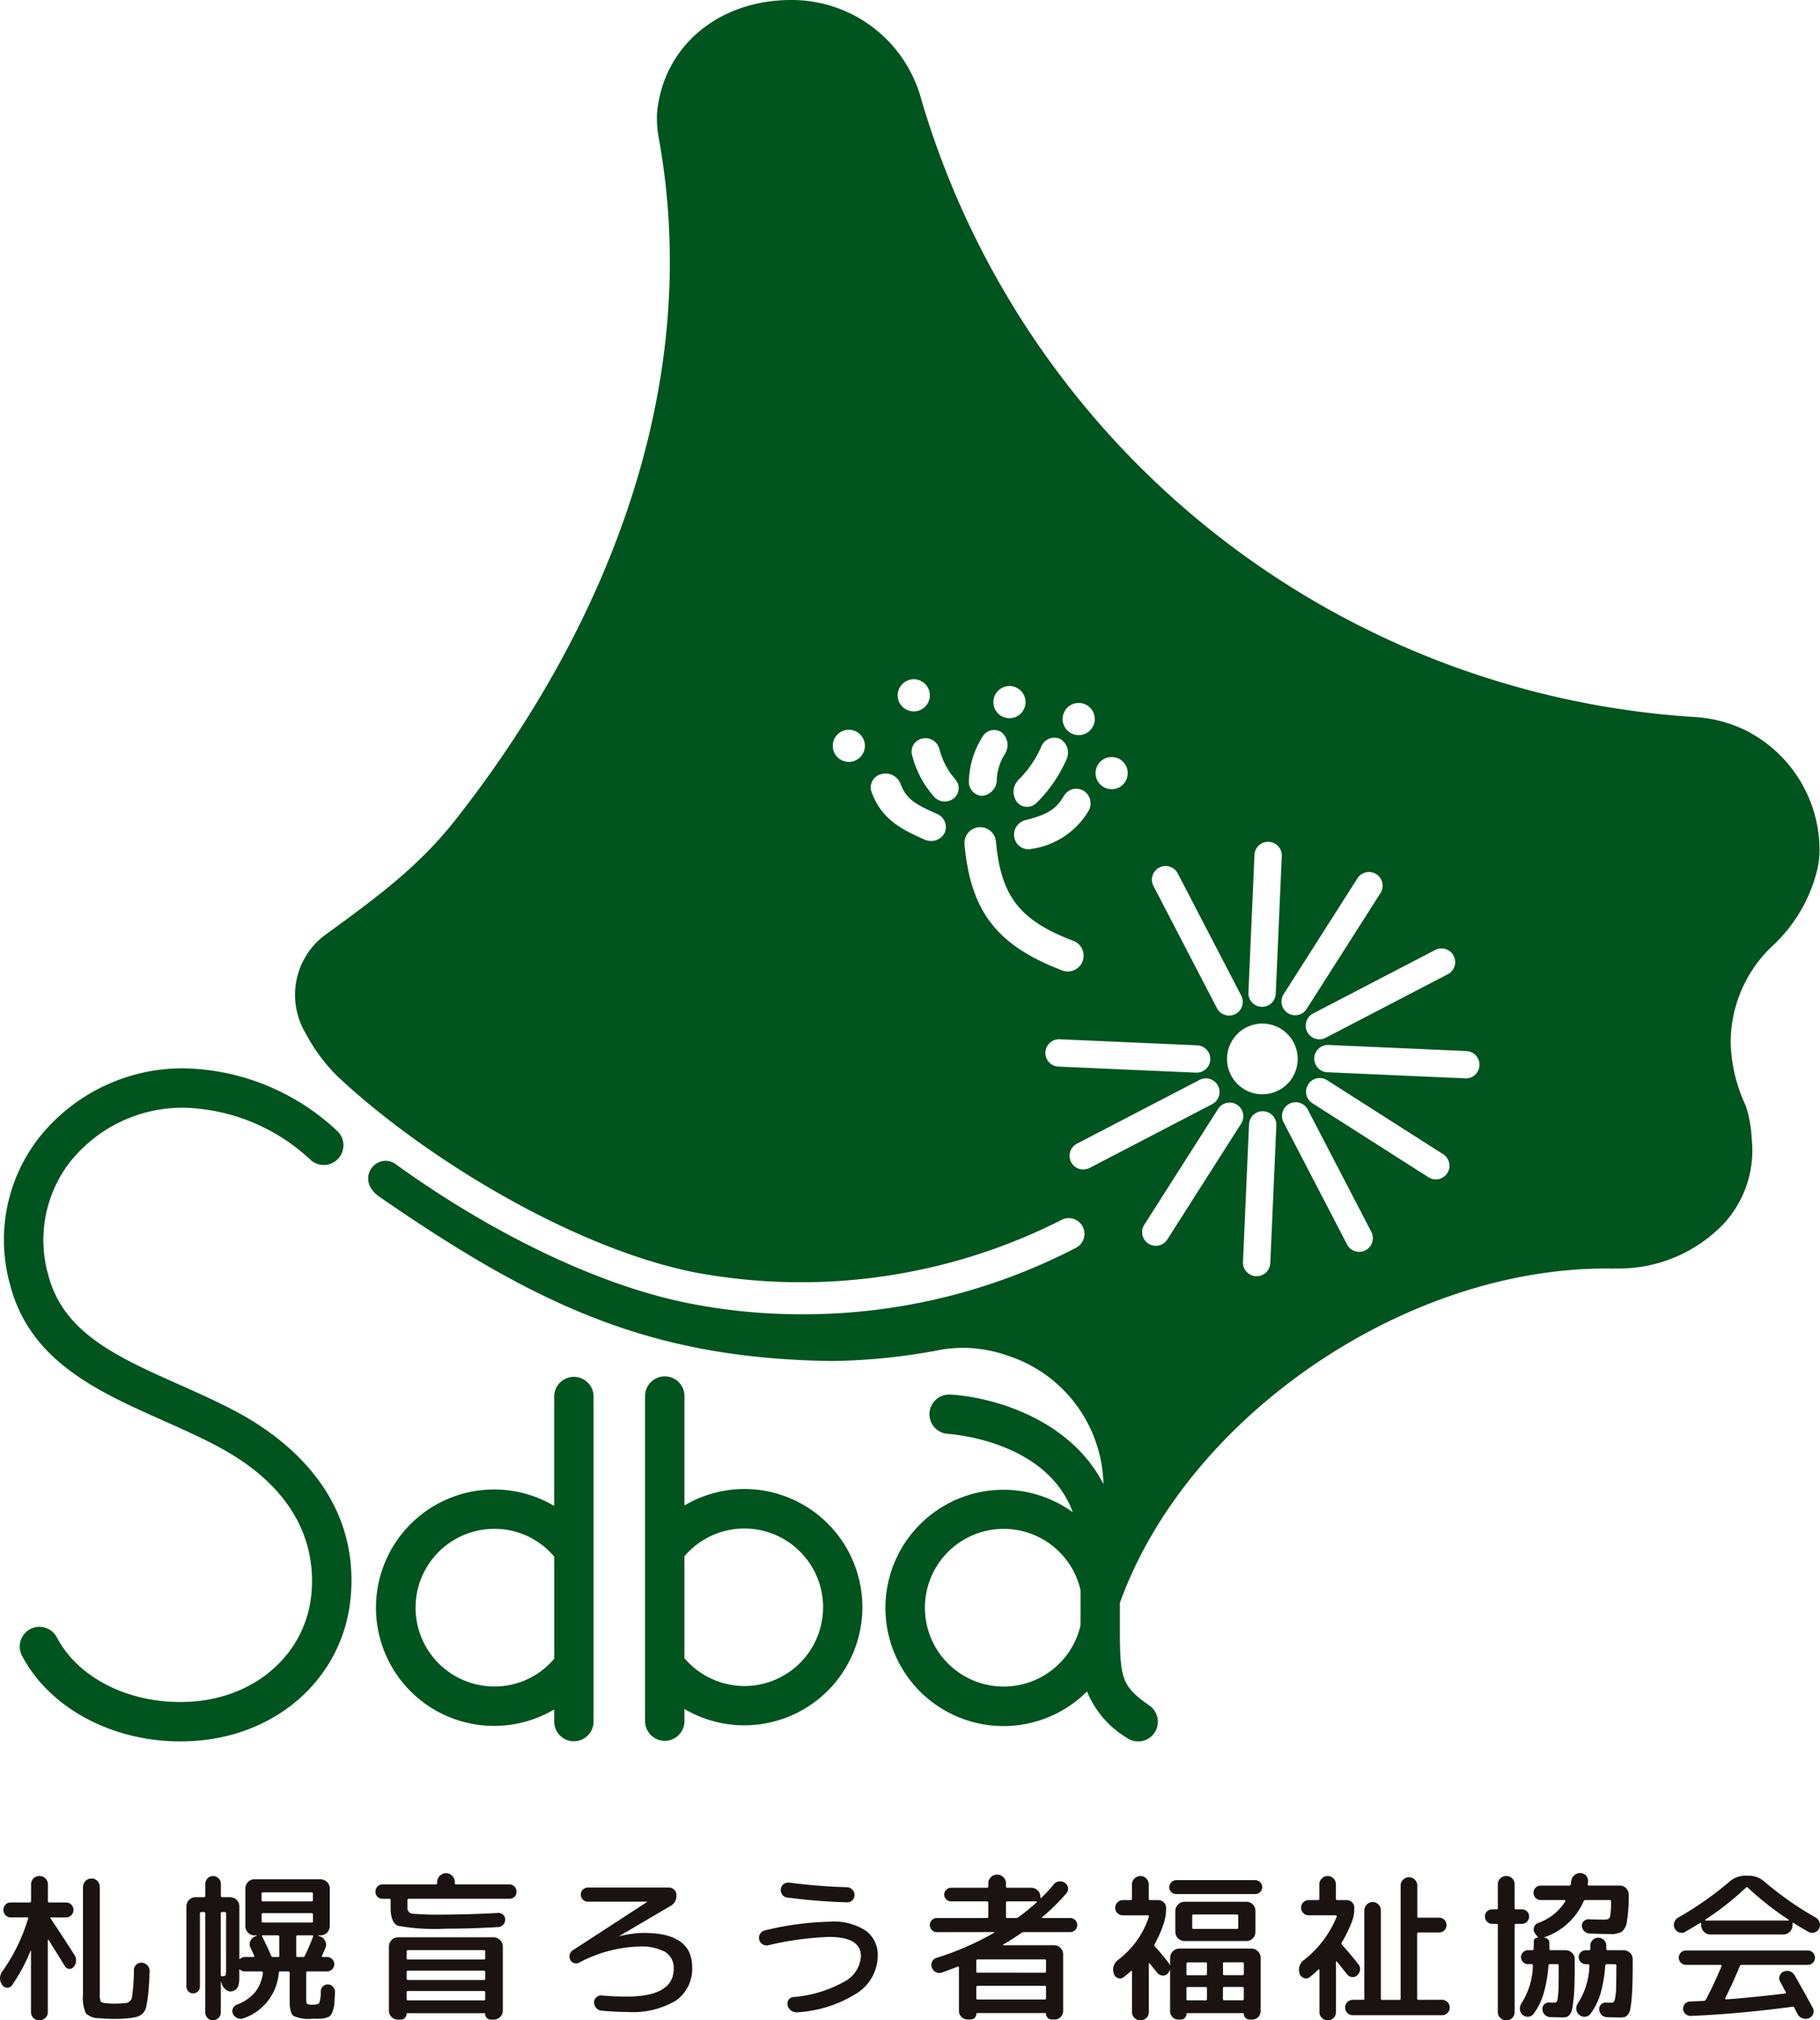 <svg xmlns="http://www.w3.org/2000/svg" xmlns:xlink="http://www.w3.org/1999/xlink" width="123.018" height="136.473" viewBox="0 0 123.018 136.473"><defs><clipPath id="a"><rect width="123.018" height="136.473" fill="none"/></clipPath></defs><g clip-path="url(#a)"><path d="M140.5,292.9a7.972,7.972,0,0,0-4.047,1.111v-7.39a1.33,1.33,0,1,0-2.661,0V308.58a1.33,1.33,0,1,0,2.661,0v-.819A7.981,7.981,0,1,0,140.5,292.9m0,13.309a5.338,5.338,0,0,1-4.047-1.878v-6.892a5.32,5.32,0,1,1,4.047,8.77" transform="translate(-90.189 -192.317)" fill="#00541e"/><path d="M91.391,285.384a1.331,1.331,0,0,0-1.331,1.33v7.39a7.985,7.985,0,1,0,0,13.748v.818a1.33,1.33,0,0,0,2.661,0V286.714a1.331,1.331,0,0,0-1.33-1.33M86.014,306.3a5.324,5.324,0,1,1,0-10.648,5.26,5.26,0,0,1,4.047,1.877v6.895a5.26,5.26,0,0,1-4.047,1.877" transform="translate(-52.6 -192.378)" fill="#00541e"/><path d="M12.763,266.9c-4.624,0-8.838-2.247-10.7-5.789a1.33,1.33,0,0,1,2.356-1.236c1.511,2.879,5.2,4.621,9.18,4.334,4.4-.317,7.7-3.344,8.034-7.361.235-2.836-.671-6.849-6.324-9.864-1.19-.634-2.476-1.207-3.719-1.761-4.425-1.972-9-4.011-10.337-9.185A11.221,11.221,0,0,1,3.19,226.15a12.41,12.41,0,0,1,9.774-4.716h0a15.554,15.554,0,0,1,10.361,4.19,1.33,1.33,0,0,1-1.732,2.019,13.013,13.013,0,0,0-8.628-3.548h0a9.732,9.732,0,0,0-7.671,3.685,8.616,8.616,0,0,0-1.462,7.593c1.015,3.931,4.643,5.548,8.845,7.42,1.286.573,2.616,1.166,3.888,1.844,3.131,1.67,8.3,5.5,7.724,12.431-.444,5.353-4.759,9.381-10.494,9.795-.345.025-.69.037-1.031.037" transform="translate(-0.576 -149.269)" fill="#00541e"/><path d="M3.063,398.439a.563.563,0,0,1-.406.162.555.555,0,0,1-.563-.563v-4.115c0-.015,0-.022-.011-.022a.032.032,0,0,0-.022.011A11.7,11.7,0,0,1,.815,396.23a.365.365,0,0,1-.33.168.392.392,0,0,1-.33-.179.759.759,0,0,1,.011-.931A12.37,12.37,0,0,0,1.9,391.735c.014-.057-.007-.086-.065-.086H.729a.479.479,0,0,1-.352-.146.517.517,0,0,1-.006-.715.474.474,0,0,1,.358-.146H2a.086.086,0,0,0,.1-.1v-1.126a.555.555,0,0,1,.563-.563.563.563,0,0,1,.406.162.535.535,0,0,1,.168.4v1.126a.086.086,0,0,0,.1.1H4.465a.5.5,0,0,1,.5.5.493.493,0,0,1-.146.363.481.481,0,0,1-.352.146H3.458c-.058,0-.069.025-.033.076q.758,1.127,1.614,2.469a.645.645,0,0,1,.1.406.66.66,0,0,1-.168.4.332.332,0,0,1-.309.12.368.368,0,0,1-.287-.184q-.271-.465-1.1-1.776a.025.025,0,0,0-.027-.006.025.025,0,0,0-.016.027v4.862a.536.536,0,0,1-.168.4m3.676.011a1.276,1.276,0,0,1-.931-.319,2.524,2.524,0,0,1-.2-1.262v-7.278a.573.573,0,0,1,.574-.574.537.537,0,0,1,.4.168.564.564,0,0,1,.162.406v7.115a1.966,1.966,0,0,0,.049.6c.032.065.136.108.309.13a6.463,6.463,0,0,0,.661.033q.336,0,.661-.033a.5.5,0,0,0,.487-.347,12.731,12.731,0,0,0,.14-1.906.487.487,0,0,1,.174-.358.481.481,0,0,1,.379-.119.558.558,0,0,1,.368.189.532.532,0,0,1,.14.4q-.032.91-.086,1.43t-.13.883a.941.941,0,0,1-.243.514,1.067,1.067,0,0,1-.346.217,2.63,2.63,0,0,1-.547.108,8.2,8.2,0,0,1-1.018.054q-.379,0-1.007-.043" transform="translate(0 -262.128)" fill="#1a1311"/><path d="M39.435,396.646a.455.455,0,0,1-.325.136.463.463,0,0,1-.455-.455V390.9a.63.63,0,0,1,.618-.618h.563c.065,0,.1-.029.1-.086v-.812a.518.518,0,0,1,.152-.373.492.492,0,0,1,.368-.157.536.536,0,0,1,.531.531v.812c0,.058.032.086.1.086h.531a.63.63,0,0,1,.617.618v3.52a.034.034,0,0,0,.022.032.035.035,0,0,0,.043-.011.474.474,0,0,1,.314-.119h.574c.057,0,.076-.025.054-.076s-.06-.128-.114-.254-.1-.222-.136-.287a.528.528,0,0,1-.016-.449.54.54,0,0,1,.32-.319l.108-.043a.03.03,0,0,0,.011-.021c0-.007-.007-.011-.022-.011h-.141a.575.575,0,0,1-.428-.184.6.6,0,0,1-.179-.433v-2.556a.6.6,0,0,1,.179-.433.575.575,0,0,1,.428-.184H47.73a.629.629,0,0,1,.617.617v2.556a.629.629,0,0,1-.617.617h-.141c-.015,0-.022,0-.022.011a.029.029,0,0,0,.011.021l.108.033a.611.611,0,0,1,.352.319.53.53,0,0,1,.016.46q-.119.282-.238.541a.049.049,0,0,0,.006.049.053.053,0,0,0,.049.027h.292a.487.487,0,1,1,0,.974H46.842c-.058,0-.087.033-.087.1v1.744c0,.2.018.32.054.352a.787.787,0,0,0,.379.049q.368,0,.449-.119a2.169,2.169,0,0,0,.1-.791.472.472,0,0,1,.157-.33.449.449,0,0,1,.341-.125.468.468,0,0,1,.341.168.5.5,0,0,1,.124.363q-.022.477-.043.747a1.862,1.862,0,0,1-.1.493,1.285,1.285,0,0,1-.152.314.564.564,0,0,1-.282.157,1.484,1.484,0,0,1-.39.07q-.178.005-.579.006a2.488,2.488,0,0,1-1.262-.195q-.255-.2-.255-.975V395.4c0-.065-.029-.1-.087-.1H45a.1.1,0,0,0-.1.087,3.539,3.539,0,0,1-2.383,3.076.542.542,0,0,1-.411-.011.579.579,0,0,1-.3-.282.424.424,0,0,1-.006-.368.48.48,0,0,1,.266-.26,2.927,2.927,0,0,0,1.224-.828,2.653,2.653,0,0,0,.541-1.327.052.052,0,0,0-.022-.06.1.1,0,0,0-.065-.027H42.608a.473.473,0,0,1-.314-.119.036.036,0,0,0-.043-.011.035.035,0,0,0-.022.033v.606q0,.683-.412.812a.5.5,0,0,1-.482-.081.81.81,0,0,1-.3-.449L41.005,396a.01.01,0,0,0-.011-.011.009.009,0,0,0-.011.011v2.068a.536.536,0,0,1-.531.531.491.491,0,0,1-.368-.157.518.518,0,0,1-.152-.373v-6.682a.086.086,0,0,0-.1-.1h-.162a.086.086,0,0,0-.1.1v4.938a.428.428,0,0,1-.14.319m1.549-5.258v4.137a.086.086,0,0,0,.1.1c.13,0,.206-.027.228-.081a2.578,2.578,0,0,0,.032-.569v-3.585a.086.086,0,0,0-.1-.1h-.163a.086.086,0,0,0-.1.1m2.761-1.332v.412a.086.086,0,0,0,.1.1h3.281c.058,0,.087-.032.087-.1v-.412c0-.065-.029-.1-.087-.1H43.842a.086.086,0,0,0-.1.1m0,1.408v.444c0,.058.033.087.1.087h3.281a.077.077,0,0,0,.087-.087v-.444c0-.065-.029-.1-.087-.1H43.842a.086.086,0,0,0-.1.1m1.191,2.762v-1.267a.086.086,0,0,0-.1-.1H43.821a.054.054,0,0,0-.049.027.036.036,0,0,0,.006.049q.357.715.6,1.289a.146.146,0,0,0,.141.1h.325a.086.086,0,0,0,.1-.1m2.274-1.278c.014-.058-.007-.087-.065-.087h-.975a.086.086,0,0,0-.1.1v1.267a.086.086,0,0,0,.1.1h.357a.127.127,0,0,0,.13-.087q.335-.7.552-1.289" transform="translate(-26.057 -262.128)" fill="#1a1311"/><path d="M78.355,389.989a.481.481,0,0,1-.346-.135.453.453,0,0,1-.141-.341.49.49,0,0,1,.141-.352.463.463,0,0,1,.346-.146H81.94c.065,0,.1-.028.1-.086v-.065a.583.583,0,0,1,.179-.428.575.575,0,0,1,.834,0,.584.584,0,0,1,.179.428v.065c0,.058.032.086.1.086h3.585a.463.463,0,0,1,.347.146.491.491,0,0,1,.14.352.454.454,0,0,1-.14.341.482.482,0,0,1-.347.135H80.131a.086.086,0,0,0-.1.1v.477a.379.379,0,0,0,.325.428,21.748,21.748,0,0,0,2.253.06q1.462,0,3.552-.109a.441.441,0,0,1,.336.119.424.424,0,0,1,.14.325.5.5,0,0,1-.135.352.48.48,0,0,1-.341.157q-1.841.109-3.552.109a14,14,0,0,1-3.216-.195q-.5-.2-.5-1.246v-.477a.086.086,0,0,0-.1-.1Zm1.625,2.6h5.88a.63.63,0,0,1,.617.618v4.343a.611.611,0,0,1-.6.6h-.216a.388.388,0,0,1-.379-.379.048.048,0,0,0-.054-.054h-5.2a.048.048,0,0,0-.054.054.388.388,0,0,1-.379.379h-.216a.61.61,0,0,1-.6-.6v-4.343a.629.629,0,0,1,.617-.618Zm5.307,1.4v-.433a.086.086,0,0,0-.1-.1H80.077a.086.086,0,0,0-.1.1v.433a.086.086,0,0,0,.1.1h5.111a.086.086,0,0,0,.1-.1m0,1.386v-.444q0-.087-.1-.087H80.077c-.065,0-.1.029-.1.087v.444a.086.086,0,0,0,.1.1h5.111a.086.086,0,0,0,.1-.1m0,1.376v-.433a.087.087,0,0,0-.1-.1H80.077a.086.086,0,0,0-.1.1v.433a.086.086,0,0,0,.1.1h5.111a.086.086,0,0,0,.1-.1" transform="translate(-52.491 -261.724)" fill="#1a1311"/><path d="M118.768,396.315a.445.445,0,0,1-.346.033.4.4,0,0,1-.26-.217.5.5,0,0,1,.173-.65l5.014-3.26.011-.011-.011-.011h-4a.476.476,0,0,1,0-.953h5.48a.489.489,0,0,1,.352.141.514.514,0,0,1,.157.358.767.767,0,0,1-.412.747l-3.444,2.025-.011.011h.032a7.058,7.058,0,0,1,1.646-.217q3.249,0,3.249,2.307a2.591,2.591,0,0,1-1.094,2.258,5.643,5.643,0,0,1-3.26.774q-.8,0-1.754-.086a.514.514,0,0,1-.368-.179.556.556,0,0,1-.152-.385.44.44,0,0,1,.163-.346.467.467,0,0,1,.368-.119q.79.076,1.668.076,3.184,0,3.184-1.884a1.259,1.259,0,0,0-.557-1.121,3.388,3.388,0,0,0-1.825-.373,9.137,9.137,0,0,0-4.007,1.083" transform="translate(-79.615 -263.741)" fill="#1a1311"/><path d="M158.047,394.445a.514.514,0,0,1-.385-.065.505.505,0,0,1-.233-.325.513.513,0,0,1,.065-.385.507.507,0,0,1,.325-.233,20.442,20.442,0,0,1,4.375-.585,3.926,3.926,0,0,1,2.469.628,2.012,2.012,0,0,1,.78,1.646,3.034,3.034,0,0,1-1.392,2.545,8.449,8.449,0,0,1-4.023,1.3.635.635,0,0,1-.422-.108.576.576,0,0,1-.249-.358.437.437,0,0,1,.06-.373.421.421,0,0,1,.319-.19,8.434,8.434,0,0,0,3.427-1.029,2.083,2.083,0,0,0,1.143-1.733q0-1.3-2.166-1.3a20.859,20.859,0,0,0-4.094.563m1.408-4.234a37.55,37.55,0,0,0,3.909.314.521.521,0,0,1,.363.163.5.5,0,0,1,.146.358.485.485,0,0,1-.152.363.461.461,0,0,1-.358.135,38.657,38.657,0,0,1-4.039-.325.452.452,0,0,1-.33-.189.536.536,0,0,1-.1-.385.456.456,0,0,1,.19-.33.515.515,0,0,1,.373-.1" transform="translate(-106.115 -263.04)" fill="#1a1311"/><path d="M193.321,392.308a.476.476,0,0,1,0-.953H196.7c.065,0,.1-.029.1-.086v-.953c0-.058-.033-.087-.1-.087h-2.426a.428.428,0,0,1-.32-.14.455.455,0,0,1-.135-.325.462.462,0,0,1,.455-.455H196.7a.086.086,0,0,0,.1-.1v-.26a.6.6,0,0,1,1.191,0v.26a.086.086,0,0,0,.1.1H199.7a.6.6,0,0,1,.433.179.576.576,0,0,1,.184.428v.043a.047.047,0,0,0,.021.038.03.03,0,0,0,.043-.006,10.032,10.032,0,0,0,.845-.91.524.524,0,0,1,.352-.2.546.546,0,0,1,.4.1.471.471,0,0,1,.206.33.443.443,0,0,1-.108.373,14.465,14.465,0,0,1-1.635,1.614.021.021,0,0,0-.011.033.034.034,0,0,0,.032.021h1.873a.476.476,0,0,1,0,.953h-3.119a.325.325,0,0,0-.173.054q-.737.5-1.246.791a.037.037,0,0,0-.011.027c0,.011.007.017.022.017h3.444a.576.576,0,0,1,.428.184.6.6,0,0,1,.179.433v3.812a.568.568,0,0,1-.168.417.555.555,0,0,1-.406.168h-.206a.388.388,0,0,1-.379-.379.048.048,0,0,0-.054-.054h-4.6a.048.048,0,0,0-.054.054.389.389,0,0,1-.379.379H195.4a.57.57,0,0,1-.412-.168.556.556,0,0,1-.173-.417V394.7a.068.068,0,0,0-.027-.054.06.06,0,0,0-.06-.011q-.347.141-1.061.4a.5.5,0,0,1-.406-.022.53.53,0,0,1-.276-.314.486.486,0,0,1,.017-.4.476.476,0,0,1,.3-.254,19.5,19.5,0,0,0,3.9-1.7.035.035,0,0,0,.011-.027c0-.011-.007-.016-.021-.016Zm7.278,1.841h-4.527c-.058,0-.086.032-.086.1v.7c0,.065.029.1.086.1H200.6a.086.086,0,0,0,.1-.1v-.7a.086.086,0,0,0-.1-.1m.1,2.61v-.725a.086.086,0,0,0-.1-.1h-4.527c-.058,0-.086.033-.086.1v.725c0,.065.029.1.086.1H200.6a.086.086,0,0,0,.1-.1m-2.708-6.444v.953q0,.086.1.086h.563a.257.257,0,0,0,.162-.043,13.354,13.354,0,0,0,1.257-1.029.021.021,0,0,0,.011-.032.035.035,0,0,0-.033-.022h-1.96q-.1,0-.1.087" transform="translate(-129.997 -261.791)" fill="#1a1311"/><path d="M233.13,398.439a.544.544,0,0,1-.4.162.562.562,0,0,1-.406-.162.534.534,0,0,1-.168-.4v-2.751a.034.034,0,0,0-.022-.032.035.035,0,0,0-.043.011q-.26.238-.487.412a.4.4,0,0,1-.4.065.423.423,0,0,1-.276-.293.816.816,0,0,1,.3-.942,5.988,5.988,0,0,0,2.068-2.9c.014-.065-.007-.1-.065-.1h-1.7a.5.5,0,0,1-.357-.146.481.481,0,0,1-.152-.363.5.5,0,0,1,.152-.368.49.49,0,0,1,.357-.152h.531a.077.077,0,0,0,.087-.087v-.964a.573.573,0,0,1,.574-.574.536.536,0,0,1,.4.168.561.561,0,0,1,.163.406v.964c0,.058.033.087.1.087h.552a.509.509,0,0,1,.363.152.494.494,0,0,1,.157.368,3.159,3.159,0,0,1-.141,1,8.021,8.021,0,0,1-.628,1.451.111.111,0,0,0,.011.152q.5.563.91,1.093a.5.5,0,0,1,.1.184.01.01,0,0,0,.011.011.01.01,0,0,0,.011-.011v-.509a.629.629,0,0,1,.617-.617h4.884a.629.629,0,0,1,.617.617v3.606a.572.572,0,0,1-.574.574h-.184a.389.389,0,0,1-.379-.379.048.048,0,0,0-.054-.054H235.9c-.044,0-.065.018-.065.054a.372.372,0,0,1-.108.266.347.347,0,0,1-.26.113h-.184a.554.554,0,0,1-.552-.552v-2.8a.01.01,0,0,0-.011-.011.01.01,0,0,0-.011.011.613.613,0,0,1-.152.259.427.427,0,0,1-.363.114.5.5,0,0,1-.341-.19l-.26-.325c-.116-.144-.2-.241-.239-.292a.03.03,0,0,0-.038-.016c-.018,0-.027.012-.027.027v3.27a.543.543,0,0,1-.163.4m7.354-9.314a.481.481,0,0,1,.476.476.441.441,0,0,1-.141.33.467.467,0,0,1-.336.136h-5.328a.467.467,0,0,1-.336-.136.441.441,0,0,1-.141-.33.482.482,0,0,1,.477-.476Zm-4.256,4.115H235.7a.629.629,0,0,1-.617-.617v-1.419a.629.629,0,0,1,.617-.618h4.191a.576.576,0,0,1,.428.184.6.6,0,0,1,.179.433v1.419a.6.6,0,0,1-.179.433.575.575,0,0,1-.428.184Zm-.39,1.527v.682a.086.086,0,0,0,.1.1h1.2c.058,0,.087-.032.087-.1v-.682a.077.077,0,0,0-.087-.087h-1.2c-.066,0-.1.029-.1.087m0,1.678v.7a.086.086,0,0,0,.1.1h1.2c.058,0,.087-.033.087-.1v-.7c0-.065-.029-.1-.087-.1h-1.2a.086.086,0,0,0-.1.1m.39-4.9v.791a.077.077,0,0,0,.087.087h2.924c.065,0,.1-.029.1-.087v-.791a.086.086,0,0,0-.1-.1h-2.924c-.058,0-.087.032-.087.1m2.08,3.217v.682a.086.086,0,0,0,.1.1h1.224c.057,0,.086-.032.086-.1v-.682a.077.077,0,0,0-.086-.087H238.4c-.065,0-.1.029-.1.087m0,1.678v.7a.086.086,0,0,0,.1.1h1.224c.057,0,.086-.033.086-.1v-.7c0-.065-.029-.1-.086-.1H238.4a.086.086,0,0,0-.1.1" transform="translate(-155.64 -262.128)" fill="#1a1311"/><path d="M271.763,398.439a.533.533,0,0,1-.39.162.549.549,0,0,1-.395-.162.523.523,0,0,1-.168-.39V395.19a.035.035,0,0,0-.022-.032c-.014-.008-.025-.008-.032,0q-.336.314-.606.53a.409.409,0,0,1-.4.054.423.423,0,0,1-.276-.292.8.8,0,0,1,.3-.931,7.129,7.129,0,0,0,2.2-2.913.083.083,0,0,0-.006-.065.052.052,0,0,0-.049-.033h-1.841a.487.487,0,0,1-.357-.152.5.5,0,0,1-.152-.368.518.518,0,0,1,.509-.509h.639c.058,0,.087-.033.087-.1v-.974a.523.523,0,0,1,.168-.39.549.549,0,0,1,.395-.162.554.554,0,0,1,.552.552v.974a.086.086,0,0,0,.1.1h.639a.518.518,0,0,1,.509.509,2.611,2.611,0,0,1-.184,1.007,9.708,9.708,0,0,1-.661,1.343.119.119,0,0,0,0,.151q.563.617,1.116,1.322a.491.491,0,0,1,.114.385.589.589,0,0,1-.189.363.428.428,0,0,1-.352.119.474.474,0,0,1-.33-.184q-.531-.661-.7-.867c-.015-.014-.027-.018-.038-.011a.037.037,0,0,0-.016.033v3.4a.532.532,0,0,1-.162.39m7.342-1.224a.49.49,0,0,1,.358.152.523.523,0,0,1,0,.737.49.49,0,0,1-.358.152h-6.043a.52.52,0,1,1,0-1.04h.693a.077.077,0,0,0,.087-.087v-5.956a.573.573,0,0,1,.563-.563.523.523,0,0,1,.39.168.55.55,0,0,1,.163.4v5.956c0,.058.033.087.1.087h1.137c.065,0,.1-.029.1-.087V389.5a.563.563,0,1,1,1.126,0v2.069a.086.086,0,0,0,.1.1H278.9a.491.491,0,0,1,.352.141.51.51,0,0,1,0,.715.489.489,0,0,1-.352.141h-1.386a.086.086,0,0,0-.1.1v4.364c0,.058.033.087.1.087Z" transform="translate(-181.625 -262.128)" fill="#1a1311"/><path d="M308.475,391.678a.462.462,0,0,1-.347-.147.489.489,0,0,1-.14-.352.455.455,0,0,1,.14-.341.482.482,0,0,1,.347-.136h.282a.086.086,0,0,0,.1-.1v-1.592a.535.535,0,0,1,.168-.4.563.563,0,0,1,.406-.162.555.555,0,0,1,.563.563v1.592a.086.086,0,0,0,.1.1h.39a.481.481,0,0,1,.347.136.454.454,0,0,1,.14.341.488.488,0,0,1-.14.352.462.462,0,0,1-.347.147h-.39c-.065,0-.1.029-.1.086v5.87a.555.555,0,0,1-.563.563.563.563,0,0,1-.406-.162.534.534,0,0,1-.168-.4v-5.87c0-.058-.033-.086-.1-.086Zm2.047,6.14a.533.533,0,0,1-.173-.379.639.639,0,0,1,.119-.411,4.9,4.9,0,0,0,.758-2.524c0-.065-.029-.1-.086-.1H310.9a.481.481,0,0,1-.476-.477.441.441,0,0,1,.141-.33.469.469,0,0,1,.336-.136h.293c.057,0,.086-.033.086-.1s0-.132.006-.243.005-.2.005-.255a.241.241,0,0,1,.249-.249.031.031,0,0,0,.022-.011.013.013,0,0,0,0-.022l-.195-.26a.441.441,0,0,1-.065-.4.453.453,0,0,1,.282-.3,3.533,3.533,0,0,0,1.841-1.473.049.049,0,0,0-.005-.049.053.053,0,0,0-.049-.027h-1.592a.488.488,0,1,1,0-.975h1.906a.106.106,0,0,0,.109-.1.274.274,0,0,0,.011-.087.273.273,0,0,1,.011-.087.628.628,0,0,1,.195-.406.558.558,0,0,1,.4-.168.527.527,0,0,1,.4.162.52.52,0,0,1,.146.4.955.955,0,0,1-.022.184c-.014.065.015.1.087.1H317.1a.611.611,0,0,1,.607.607,10.474,10.474,0,0,1-.125,1.814,1.073,1.073,0,0,1-.346.7,1.533,1.533,0,0,1-.8.152q-.434,0-1.375-.033a.533.533,0,0,1-.363-.157.523.523,0,0,1-.157-.352.408.408,0,0,1,.13-.33.43.43,0,0,1,.336-.124q.455.022,1.029.022a1.025,1.025,0,0,0,.212-.016.291.291,0,0,0,.13-.07.344.344,0,0,0,.081-.206q.022-.152.038-.358c.011-.137.017-.332.017-.585a.077.077,0,0,0-.087-.086h-1.646a.119.119,0,0,0-.119.076,4.5,4.5,0,0,1-2.675,2.447.01.01,0,0,0-.011.011.009.009,0,0,0,.011.011.351.351,0,0,1,.358.357v.379c0,.072.029.108.087.108h1.007a.6.6,0,0,1,.434.179.576.576,0,0,1,.184.428q0,.975-.016,1.608t-.065,1.089q-.049.455-.1.688a.781.781,0,0,1-.163.363.468.468,0,0,1-.216.157,1.313,1.313,0,0,1-.309.027q-.152,0-.8-.022a.531.531,0,0,1-.358-.162.542.542,0,0,1-.162-.368.406.406,0,0,1,.13-.33.43.43,0,0,1,.336-.125c.079.007.184.011.314.011a.278.278,0,0,0,.168-.038.618.618,0,0,0,.092-.3,5.516,5.516,0,0,0,.054-.731q.011-.471.011-1.446c0-.058-.033-.086-.1-.086h-.487c-.072,0-.108.032-.108.1a9.23,9.23,0,0,1-.336,1.917,4.336,4.336,0,0,1-.672,1.343.49.49,0,0,1-.357.19.514.514,0,0,1-.39-.135m6.845-4.354a.61.61,0,0,1,.606.607q0,.975-.016,1.608t-.06,1.089a6.859,6.859,0,0,1-.092.688.787.787,0,0,1-.163.363.469.469,0,0,1-.216.157,1.316,1.316,0,0,1-.309.027q-.542,0-.9-.022a.511.511,0,0,1-.352-.162.557.557,0,0,1-.157-.368.408.408,0,0,1,.13-.33.431.431,0,0,1,.336-.125c.086.007.2.011.336.011a.255.255,0,0,0,.173-.049.675.675,0,0,0,.108-.3,4.159,4.159,0,0,0,.065-.742q.011-.492.011-1.424c0-.058-.033-.086-.1-.086h-.542c-.072,0-.108.032-.108.1a9.346,9.346,0,0,1-.33,1.917,4.274,4.274,0,0,1-.666,1.332.488.488,0,0,1-.368.2.528.528,0,0,1-.4-.135.5.5,0,0,1-.189-.373.621.621,0,0,1,.113-.417,4.922,4.922,0,0,0,.769-2.524c0-.065-.029-.1-.087-.1H314.8a.481.481,0,0,1-.476-.477.442.442,0,0,1,.141-.33.468.468,0,0,1,.336-.136h.206a.086.086,0,0,0,.1-.1v-.206a.541.541,0,1,1,1.083,0v.195c0,.072.029.108.087.108Z" transform="translate(-207.616 -261.724)" fill="#1a1311"/><path d="M347.946,392.577a.5.5,0,0,1-.406.043.493.493,0,0,1-.309-.26.513.513,0,0,1-.038-.417.6.6,0,0,1,.266-.33,22.2,22.2,0,0,0,3.466-2.426,1.6,1.6,0,0,1,1.072-.4h.216a1.6,1.6,0,0,1,1.072.4,22.06,22.06,0,0,0,3.466,2.426.6.6,0,0,1,.265.33.513.513,0,0,1-.038.417.494.494,0,0,1-.314.26.512.512,0,0,1-.412-.043q-.671-.39-1-.6c-.043-.029-.065-.015-.065.043v.119a.63.63,0,0,1-.617.618h-4.938a.629.629,0,0,1-.617-.618v-.119q0-.087-.087-.033-.239.152-.986.585m3.672,2.339q-.347.877-.975,2.144c-.015.014-.015.033,0,.054a.064.064,0,0,0,.054.033q1.8-.13,3.985-.4c.065,0,.083-.029.054-.086s-.087-.159-.173-.325-.155-.292-.206-.379a.447.447,0,0,1-.038-.39.473.473,0,0,1,.265-.292.553.553,0,0,1,.428-.022.615.615,0,0,1,.33.282q.758,1.332,1.213,2.187a.46.46,0,0,1,.032.4.489.489,0,0,1-.281.292.6.6,0,0,1-.433.011.567.567,0,0,1-.336-.282q-.152-.282-.227-.433a.1.1,0,0,0-.13-.065q-3.672.487-6.855.617a.5.5,0,0,1-.363-.124.485.485,0,0,1-.043-.693.482.482,0,0,1,.341-.157q.628-.022.942-.043a.16.16,0,0,0,.141-.1q.585-1.116,1.05-2.253a.049.049,0,0,0-.011-.054.073.073,0,0,0-.054-.022h-2.339a.487.487,0,1,1,0-.975h8.231a.487.487,0,1,1,0,.975h-4.483q-.076,0-.119.1m-2.329-3.151a.045.045,0,0,0-.011.033.019.019,0,0,0,.022.022h5.61a.026.026,0,0,0,.027-.022.033.033,0,0,0-.006-.033,20.3,20.3,0,0,1-2.761-2.166.081.081,0,0,0-.13,0,20.183,20.183,0,0,1-2.751,2.166" transform="translate(-234.025 -262.082)" fill="#1a1311"/><path d="M159.2,49.3a9.105,9.105,0,0,0-3.492-.872,58.335,58.335,0,0,1-52.1-41.522l-.122-.431A9.07,9.07,0,0,0,94.764,0c-4.948,0-8.681,3.157-9.078,7.676,0,.024,0,.049,0,.072a7.389,7.389,0,0,0,.12,1.572C88.81,25.8,82.5,42.089,72.1,55.337c-2.438,3.1-5.12,5.126-8.935,7.886a5.051,5.051,0,0,0-1.22,6.586A11.791,11.791,0,0,0,64.086,72.7c5.792,5.446,15.9,11.619,24.186,13.256a38.945,38.945,0,0,0,24.715-3.529,1.062,1.062,0,0,1,1.063,1.84A40,40,0,0,1,95.44,88.78a39.036,39.036,0,0,1-7.579-.739c-6.533-1.291-13.884-5.1-19.833-9.4a1.153,1.153,0,0,0-.609-.228,1.2,1.2,0,0,0-1.157,1.669,1.832,1.832,0,0,0,.634.739c10.952,7.573,18.557,10.938,30.55,11.115a41.044,41.044,0,0,0,7.513-.777,8.973,8.973,0,0,1,4.366.394,9.347,9.347,0,0,1,6.538,8.7c-2.2-4.334-7.35-5.873-10.349-6.049a1.33,1.33,0,0,0-.158,2.656c.307.019,6.669.481,8.435,5.292a7.981,7.981,0,1,0,.963,12.105,6.527,6.527,0,0,0,2.695,3.136,1.33,1.33,0,1,0,1.526-2.18c-1.893-1.325-2-1.839-2-5.261v-.576c0-.343,0-.71,0-1.1,4.49-12.488,19.122-22.587,32.844-22.587.063,0,.125,0,.188,0l.214.006h.058l.134-.006c.043,0,.082,0,.162,0a9.814,9.814,0,0,0,7.239-3.051,7.309,7.309,0,0,0,1.868-5.724,8.349,8.349,0,0,0-.406-2.231,10.653,10.653,0,0,1-1.014-4.176,8.949,8.949,0,0,1,2.765-6.555,10.357,10.357,0,0,0,3.082-5.194,5.916,5.916,0,0,0,.159-1.281A9.077,9.077,0,0,0,159.2,49.3M139.535,64.563a.924.924,0,0,1-.393,1.246l-8.271,4.3a.924.924,0,0,1-.853-1.639l8.271-4.3a.924.924,0,0,1,1.246.393m-6.492-5.248a.924.924,0,0,1,1.558.993L129.59,68.17a.924.924,0,0,1-1.558-.993Zm-5.979,14.56a2.388,2.388,0,1,1,1.886-2.8,2.388,2.388,0,0,1-1.886,2.8m-.991-16.142a.924.924,0,0,1,1.846.081l-.409,9.314a.924.924,0,0,1-.922.884h-.041a.923.923,0,0,1-.883-.963Zm-6.435.869a.924.924,0,0,1,1.246.393l4.3,8.271a.924.924,0,0,1-1.639.853l-4.3-8.271a.924.924,0,0,1,.393-1.246m-4.275-6.633a1.086,1.086,0,1,1,.8,1.311,1.086,1.086,0,0,1-.8-1.311m-2.227-3.654a1.086,1.086,0,1,1,.8,1.311,1.085,1.085,0,0,1-.8-1.311m1.715,6.471a5.361,5.361,0,0,1-3.824,2.553.957.957,0,0,1-.464,0,.969.969,0,0,1-.712-.722,1.006,1.006,0,0,1,.716-1.208c1.547-.4,2.086-.739,2.622-1.643a.967.967,0,0,1,1.337-.346,1,1,0,0,1,.325,1.361m-1.931-4.874a1.064,1.064,0,0,1,.447,1.387,9.449,9.449,0,0,1-1.988,2.906.926.926,0,0,1-.886.281.872.872,0,0,1-.464-.292,1.149,1.149,0,0,1,.082-1.5,7.189,7.189,0,0,0,1.533-2.212.961.961,0,0,1,1.277-.57m-4.465-2.734a1.086,1.086,0,1,1,.8,1.311,1.086,1.086,0,0,1-.8-1.311m-.776,2.612a.9.9,0,0,1,1.322-.3,1.121,1.121,0,0,1,.184,1.469,3.559,3.559,0,0,0-.53,1.688,1.1,1.1,0,0,1-.946,1.113.832.832,0,0,1-.251-.022.956.956,0,0,1-.689-.961,5.888,5.888,0,0,1,.912-2.993m-5.694-3.065a1.086,1.086,0,1,1,.8,1.311,1.085,1.085,0,0,1-.8-1.311m-2.278,3.923a1.086,1.086,0,1,1-.8-1.311,1.085,1.085,0,0,1,.8,1.311m5.422,5.62a1.021,1.021,0,0,1-1.175.518,1.086,1.086,0,0,1-.187-.063c-1.62-.71-2.913-1.4-3.578-3.208a.92.92,0,0,1,.638-1.207,1.089,1.089,0,0,1,1.317.639c.363.986.9,1.355,2.447,2.033a.968.968,0,0,1,.537,1.288m.566-2.289a.984.984,0,0,1-1.333-.207l-.037-.048a6.632,6.632,0,0,1-1.411-2.76.9.9,0,0,1,.738-1.07.974.974,0,0,1,1.127.731,4.9,4.9,0,0,0,1.068,2.027l.037.049a.887.887,0,0,1-.189,1.279m.779,3.1a1.067,1.067,0,1,1,2.124-.2c.339,3.685,1.613,5.311,5.241,6.691a1.067,1.067,0,0,1-.629,2.034,1.09,1.09,0,0,1-.129-.04c-4.4-1.673-6.191-3.974-6.607-8.49m6.334,14.985a.924.924,0,0,1,.081-1.846l9.314.409a.924.924,0,0,1-.04,1.847h-.041ZM114.5,79a.924.924,0,0,1-.427-1.744l8.271-4.3a.924.924,0,1,1,.853,1.639l-8.27,4.3a.923.923,0,0,1-.426.1m-.186,30.373v.42a5.326,5.326,0,1,1,0-2.373c.006.719.005,1.368,0,1.952m5.857-25.623a.924.924,0,0,1-1.558-.993l5.011-7.862a.924.924,0,0,1,1.558.993Zm6.97,1.582a.923.923,0,0,1-.922.883h-.041a.924.924,0,0,1-.883-.963l.409-9.314a.924.924,0,0,1,1.846.081Zm6.435-.869a.924.924,0,0,1-1.246-.393l-4.3-8.271a.924.924,0,0,1,1.639-.853l4.3,8.271a.924.924,0,0,1-.393,1.246m5.531-5.216a.924.924,0,0,1-1.276.283l-7.862-5.011a.924.924,0,0,1,.993-1.558l7.862,5.011a.924.924,0,0,1,.283,1.276m1.26-6.4h-.041l-9.314-.409a.924.924,0,1,1,.081-1.846L140.4,71a.924.924,0,0,1-.04,1.847" transform="translate(-41.28)" fill="#00541e"/></g></svg>
